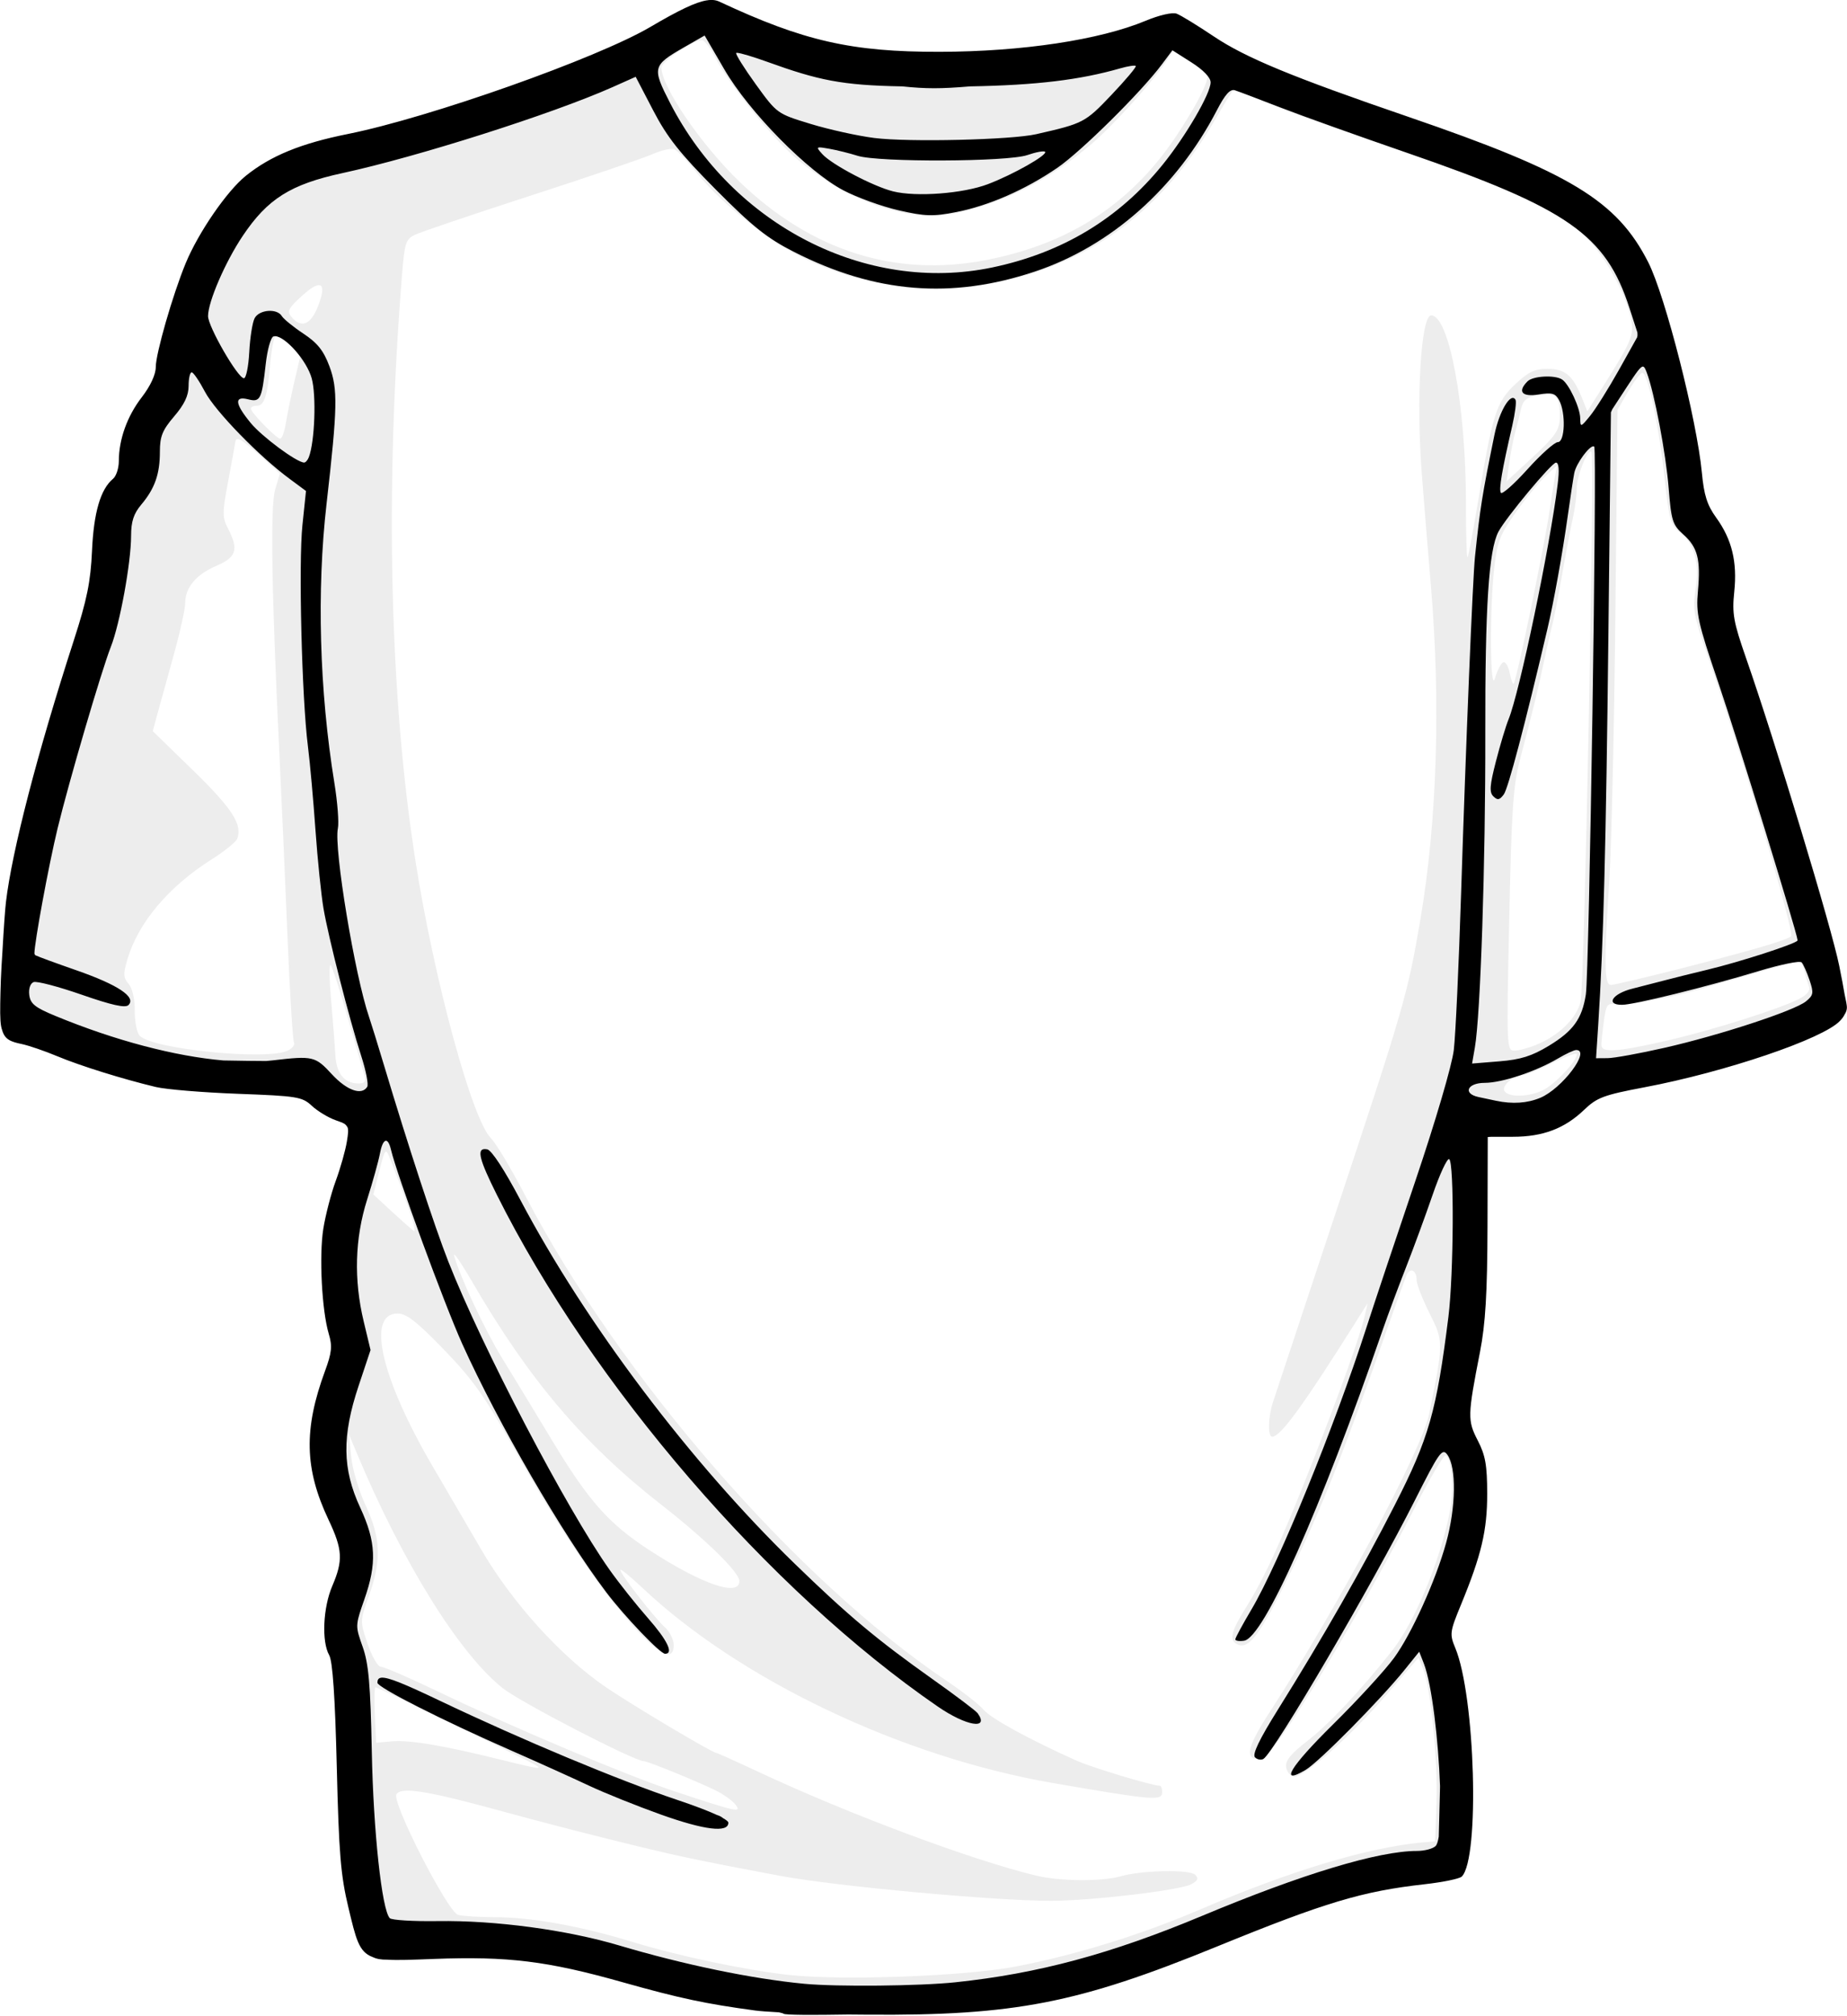 <?xml version="1.0" encoding="UTF-8"?><svg xmlns="http://www.w3.org/2000/svg" xmlns:xlink="http://www.w3.org/1999/xlink" height="795.8" preserveAspectRatio="xMidYMid meet" version="1.0" viewBox="-0.2 1.4 729.6 795.8" width="729.6" zoomAndPan="magnify"><g id="change1_1"><path d="m279.07 142.62c-3.244-0.014-16.755 7.105-23.125 12.188-3.607 2.878-41.346 17.27-67.281 25.656-29.333 9.485-37.744 11.801-53.469 14.781-24.619 4.666-38.647 15.469-50 38.469-3.215 6.514-7.033 16.945-8.469 23.188s-3.295 12.059-4.125 12.906-1.5 4.547-1.5 8.25c0 6.464-0.688 7.845-10.531 21.188-1.387 1.879-3.1 8.237-3.812 14.156-0.941 7.812-2.303 11.877-5.031 14.781-3.156 3.36-4.005 6.68-5.25 20.688-1.606 18.076-2.365 21.19-13.438 56.406-8.523 27.108-15.503 53.837-20.156 77-3.555 17.694-6.501 43.812-5.406 48.094 0.379 1.482 3.731 3.807 7.438 5.156l15.812 5.75c27.925 10.154 36.867 11.875 65.156 12.531l27.219 0.625 5.688 5.688c4.96 4.96 6.677 5.688 13.719 5.688 4.429 1e-5 8.063 0.519 8.062 1.188-0.005 3.277-8.672 35.69-10.5 39.281-3.3 6.483-4.486 27.051-2.312 39.781 2.914 17.066 2.54 22.889-2.531 39.688-5.375 17.804-4.852 23.68 3.875 43.562 5.814 13.246 6.165 19.782 1.719 31.062-3.703 9.395-4.156 18.07-1.219 23.219 1.378 2.415 2.329 16.162 3 43.25 0.995 40.146 3.906 62.923 8.625 67.781 1.569 1.615 4.266 1.766 11.625 0.594 10.822-1.724 47.065 0.143 59.844 3.094 4.462 1.03 16.892 4.316 27.594 7.281 19.496 5.402 47.809 11.38 59.969 12.656 3.567 0.374 22.201 0.487 41.375 0.25 28.242-0.35 38.082-1.117 51.875-3.969 28.83-5.961 43.27-10.546 74.688-23.781 34.565-14.562 59.88-22.277 79.812-24.312 8.15-0.832 11.412-1.881 12.562-4.031 2.066-3.86 1.986-38.558-0.125-54.5-0.924-6.976-3.216-17.16-5.094-22.625l-3.406-9.906 5.969-13.938c11.529-26.843 13.216-48.04 4.781-60.469-3.142-4.63-3.853-7.172-3.031-11 9.559-44.505 11.072-81.858 4.688-115.88l-1.031-5.469 11.156 1.25c20.153 2.277 28.744-0.01 38.5-10.281 3.503-3.688 6.68-5.181 12.969-6.031 19.822-2.681 45.884-9.449 66.719-17.344 19.36-7.336 19.01-6.725 13.812-23.875-1.764-5.822-5.468-18.628-8.219-28.438-6.635-23.659-16.206-54.521-26.125-84.188-7.261-21.717-7.988-25.166-7.031-33.406 1.357-11.695-1.124-20.956-7.031-26.219-4.264-3.799-4.721-5.28-5.719-19.312-1.022-14.37-7.306-43.662-10.781-50.156-0.875-1.636-1.594-4.794-1.594-7.031s-1.963-9.328-4.344-15.75c-6.562-17.703-18.94-30.154-40.156-40.406-8.98-4.34-26.18-11.247-38.219-15.375-65.394-22.422-78.472-27.768-94.875-38.656-7.667-5.089-10.001-5.928-12.781-4.594-14.617 7.016-56.572 13.25-89.219 13.25-32.698-3.7e-4 -55.625-4.516-79.562-15.656-4.459-2.075-9.757-3.772-11.75-3.781zm-2.188 6.469c0.938 0 3.166 2.841 4.938 6.312 5.845 11.456 23.105 32.784 33.406 41.281 20.174 16.64 43.733 24.53 61.844 20.688 19.568-4.152 36.578-12.829 53.719-27.375 8.476-7.193 24.49-24.945 29.625-32.812l2.625-3.969 6.719 4.438c3.695 2.445 6.719 5.189 6.719 6.094 0 3.857-10.175 21.285-18.562 31.812-17.184 21.568-39.613 34.681-69 40.344-35.639 6.867-68.743-3.621-97.062-30.781-15.181-14.56-31.031-37.689-31.031-45.281 0-2.281 12.656-10.75 16.062-10.75zm210.03 19.438c0.245 0 5.483 2.094 11.625 4.625s15.555 6.106 20.906 7.969l40.344 14c36.041 12.505 54.199 20.949 64.375 29.906 7.866 6.924 16.21 20.934 19.219 32.25 2.056 7.733 1.434 9.425-10.219 27.906l-6.562 10.406-2.25-5.562c-3.505-8.672-6.613-11.219-13.562-11.219-4.976 0-7.515 1.222-12.688 6.094-7.458 7.025-8.982 11.794-14.594 45.781-1.988 12.039-3.902 22.191-4.25 22.562s-0.625-9.323-0.625-21.562c0-38.311-6.624-73.969-13.719-73.969-4.057 0-6.004 32.762-3.719 62.438 0.955 12.41 1.997 25.228 3.625 44.594 3.874 46.09 2.39 92.872-4.156 131.31-5.055 29.684-6.338 34.194-33.969 117.41-12.467 37.545-23.394 70.511-24.281 73.25-1.948 6.015-2.131 13.656-0.312 13.656 3.339 0 12.298-12.348 34.125-47.031l3.562-5.656-1.094 4.844c-1.786 7.808-9.298 28.817-20.562 57.562-12.085 30.837-18.998 45.951-26.562 58-5.92 9.429-6.628 12.966-2.875 14.406 4.405 1.69 8.996-4.613 20.281-27.812 12.79-26.293 21.304-47.774 39.562-99.719 2.978-8.472 5.932-16.663 6.562-18.219 1.381-3.405 4.063-2.193 4.062 1.844 0 1.589 2.312 7.496 5.125 13.125 5.557 11.12 5.556 11.425-0.188 39.75-2.857 14.088-36.22 76.407-62.781 117.31-9.026 13.9-10.227 18.875-4.562 18.875 2.244 0 6.008-4.179 12.375-13.781 13.145-19.822 35.616-58.746 48.844-84.594 6.275-12.263 11.978-21.951 12.656-21.531 2.527 1.562 3.328 13.879 1.5 22.969-3.824 19.013-13.777 42.818-22.531 53.969-11.946 15.215-25.196 29.324-33.688 35.875-6.406 4.942-8.665 7.733-8.312 10.188 0.266 1.855 1.598 3.589 2.938 3.844 3.706 0.705 21.958-15.367 36.438-32.062l12.938-14.938 1.875 4.625c2.989 7.482 5.806 35.83 5.219 52.469l-0.531 15.406-4.875 0.438c-21.368 1.904-52.38 11.223-87.562 26.312-23.463 10.063-49.075 18.015-73.031 22.656-19.976 3.87-68.81 5.675-89.938 3.344-17.02-1.878-43.416-7.44-61.594-13-20.309-6.212-39.84-9.754-54.094-9.781-6.367-0.012-13.06-0.424-14.844-0.906-4.109-1.11-26.312-44.491-24.375-47.625 1.904-3.08 12.33-1.379 43.031 7.062 21.937 6.032 57.231 14.891 70.531 17.688 10.952 2.303 19.181 3.919 38.125 7.469 21.766 4.079 84.865 9.878 107 9.844 15.821-0.025 50.812-4.156 55.25-6.531 2.621-1.403 3.014-2.329 1.594-3.75-2.184-2.184-21.073-1.805-29.438 0.594-7.438 2.133-24.03 1.996-33.469-0.281-25.469-6.146-74.154-24.33-109.62-40.938-8.777-4.109-16.254-7.469-16.625-7.469-1.489 0-32.516-18.436-43.375-25.781-17.797-12.037-37.3-33.529-49.5-54.5-5.699-9.797-14.24-24.411-18.969-32.469-20.593-35.088-26.542-60.719-14.094-60.719 3.515 0 7.479 3.073 18.281 14.219 11.437 11.801 16.098 18.368 27.375 38.5 17.29 30.865 31.693 52.555 45.438 68.469 11.536 13.357 18 16.838 18 9.688 0-2.153-1.577-5.301-3.469-7-4.196-3.767-17.625-21.033-17.625-22.656 0-0.643 3.818 2.453 8.5 6.875 38.678 36.531 102.74 66.984 162.56 77.281 39.921 6.872 42.969 7.103 42.969 3.5 0-1.338-0.382-2.438-0.844-2.438-2.996 0-26.917-7.209-33.062-9.969-18.842-8.463-33.659-16.581-36.625-20.062-1.784-2.093-8.351-7.222-14.594-11.406-59.173-39.659-129.33-120.33-166.28-191.22-5.579-10.702-11.741-21.035-13.719-22.969-7.388-7.221-22.392-62.211-29.781-109.19-10.294-65.444-12.163-146.85-5.344-231.81 1.005-12.526 1.458-13.908 5.156-15.688 2.229-1.073 22.634-7.981 45.375-15.344s44.388-14.713 48.094-16.344 7.738-2.566 8.938-2.062 5.313 4.862 9.156 9.656c8.503 10.607 25.368 24.482 38.156 31.406 21.021 11.382 47.418 16.352 70.312 13.219 42.145-5.768 73.406-27.147 95.594-65.312 4.018-6.912 7.505-12.563 7.75-12.562zm-361.81 77.281c2.271-0.4 2.376 2.453 0.062 8.344-2.86 7.281-6.624 8.783-10.438 4.188-1.876-2.26-1.318-3.347 4.031-8.25 2.848-2.61 4.981-4.041 6.344-4.281zm-16.562 20c0.713 0 3.22 1.672 5.562 3.688l4.25 3.656-2.469 10.531c-1.356 5.788-2.874 13.25-3.406 16.594s-1.542 6.094-2.219 6.094c-1.528 0-11.594-10.284-11.594-11.844 0-0.626 1.008-1.125 2.25-1.125 3.082 0 4.315-3.757 5.406-16.625 0.511-6.02 1.506-10.969 2.219-10.969zm539.78 14.594c2.127 0 6.538 20.731 8.719 40.938 1.874 17.368 2.401 19.211 6.344 22.312 5.583 4.392 7.595 11.981 5.938 22.469-1.166 7.377-0.635 10.365 4.406 24.969 14.734 42.679 34.871 110.25 33.312 111.72-1.66 1.565-15.485 5.598-43.969 12.844-13.748 3.497-25.966 6.375-27.156 6.375-2.647 0-2.772-8.135-0.625-41.625 0.848-13.225 1.917-60.373 2.375-104.75l0.844-80.688 4.25-7.281c2.346-4.004 4.851-7.281 5.562-7.281zm-37.75 8.438c4.158 0.03 5.324 2.584 5.125 9.406-0.14 4.803-1.772 7.165-10.594 15.344l-10.406 9.656 1.031-7.219c0.566-3.977 1.612-9.418 2.344-12.094s1.779-6.837 2.312-9.25c0.768-3.477 2.186-4.632 6.812-5.5 1.296-0.243 2.415-0.351 3.375-0.344zm-517.16 17.688c1.133-0.009 3.489 1.778 8.125 5.938l8.562 7.688-1.875 6.469c-1.928 6.721-1.371 40.68 1.688 103.78 0.821 16.944 2.266 49.262 3.188 71.812s2.09 41.654 2.594 42.469-0.531 2.251-2.281 3.188c-7.767 4.157-54.312-0.522-58.781-5.906-1.05-1.265-1.874-5.718-1.844-9.906 0.033-4.571-0.954-8.763-2.438-10.469-2.104-2.419-2.166-3.857-0.438-9.719 4.239-14.372 16.248-28.637 33.031-39.25 5.179-3.275 9.821-7.002 10.312-8.281 2.144-5.588-1.886-11.881-17.281-26.875l-16.062-15.625 1.688-6.25c0.931-3.443 3.815-13.861 6.406-23.156s4.719-18.803 4.719-21.125c0-6.176 4.281-11.294 12.344-14.75 7.925-3.397 8.854-6.42 4.562-14.719-2.292-4.432-2.276-6.178-0.031-18.156 1.367-7.291 2.686-14.518 2.938-16.062 0.113-0.692 0.36-1.089 0.875-1.094zm534.47 4.938c0.109-0.003 0.225 0.038 0.312 0.125 1.38 1.38-2.761 211.44-4.281 217.19-1.732 6.551-8.498 13.129-17.312 16.812-3.123 1.305-7.08 2.375-8.812 2.375-3.076 0-3.133-1.229-2.062-51.5 0.933-43.817 1.573-53.274 4.312-63.625 4.933-18.642 7.108-27.51 9.344-38.125 1.127-5.351 2.605-11.918 3.312-14.594s2.496-11.778 3.969-20.25 3.38-18.48 4.219-22.219 1.531-9.042 1.531-11.812c0-4.539 3.834-14.325 5.469-14.375zm-13.219 5.438-0.906 4.875c-0.502 2.675-1.374 8.143-1.938 12.156-1.846 13.149-13.213 68.088-14.312 69.188-0.348 0.348-1.072-1.609-1.625-4.375s-1.737-4.58-2.625-4.031-2.3 3.333-3.125 6.188c-1.986 6.866-2.201-27.222-0.281-43.781 1.181-10.188 2.274-13.002 8.656-21.906 4.024-5.615 9.32-12.02 11.75-14.25l4.406-4.062zm94.531 195.94c1.434-0.111 2.413 0.976 3 3.312 0.546 2.174 1.415 5.046 1.938 6.406 0.628 1.636-0.647 3.301-3.75 4.906-7.766 4.016-34.199 12.363-52.312 16.531-19.53 4.494-25.938 4.933-25.938 1.75 0-1.213 0.452-5.474 1-9.469 0.897-6.546 1.351-7.187 4.781-6.531 3.546 0.678 22.847-2.861 33.938-6.219 2.675-0.81 11.443-3.328 19.469-5.625s15.793-4.549 17.25-4.969c0.224-0.064 0.42-0.078 0.625-0.094zm-579.12 1.281c0.034-0.015 0.055-0.005 0.094 0.031 0.626 0.576 3.699 10.045 6.844 21.062s6.123 21.314 6.594 22.875c0.608 2.016-0.063 2.844-2.281 2.844-5.766 0-8.893-3.838-9.312-11.438-0.219-3.963-0.976-13.786-1.688-21.812-0.667-7.525-0.755-13.338-0.25-13.562zm491.59 35.156c0.484-0.07 0.75-0.015 0.75 0.188 0 2.599-8.354 11.518-13.094 13.969-5.487 2.837-13.828 3.104-15.438 0.5-1.278-2.067 3.509-6.25 7.156-6.25 1.28 0 6.606-2.182 11.844-4.844 3.929-1.996 7.33-3.353 8.781-3.562zm-469.59 38.531c0.393 0.033 0.787 0.893 1.375 2.312 2.609 6.305 8.138 21.487 9.281 25.531 0.567 2.007 0.783 3.629 0.5 3.594s-4.033-3.314-8.344-7.281l-7.844-7.219 2.375-9.344c1.383-5.454 2.001-7.649 2.656-7.594zm26.938 40.688c0.615 0.208 3.495 4.541 7.281 11.062 22.212 38.255 43.929 63.811 74.531 87.688 17.49 13.646 30.812 26.66 30.812 30.125 0 6.3-14.675 1.303-35.219-12-16.352-10.589-24.281-19.516-38.781-43.562-7.199-11.939-16.168-26.676-19.906-32.75-6.574-10.681-16.416-31.715-18.75-40.031-0.117-0.418-0.111-0.579 0.031-0.531zm-41.562 71.062 3.062 7.312c17.968 42.916 40.358 78.992 57.531 92.688 7.066 5.635 52.045 28.888 55.906 28.906 1.613 0.007 22.995 8.785 29.031 11.906 2.651 1.371 5.779 3.635 6.938 5.031 3.044 3.668 0.695 3.143-24.219-5.156-19.21-6.399-63.92-25.256-93.656-39.531-10.92-5.242-20.834-9.531-22.031-9.531s-3.537-4.052-5.219-9c-3.052-8.979-3.067-9.027 0.531-19.062 5.001-13.945 4.672-22.806-1.312-35.594-2.703-5.777-5.263-14.416-5.719-19.219l-0.844-8.75zm10.438 99.719c0.396 0 10.102 4.588 21.562 10.188l33 16.125c14.055 6.862 13.823 6.95-5.688 2.125-21.97-5.433-35.42-7.699-42.375-7.094l-6.25 0.562-0.5-10.969c-0.264-6.019-0.146-10.938 0.25-10.938z" fill="inherit" fill-opacity=".071" transform="translate(.238 -131.81)"/><path d="m281 133.19c-0.34-0.016-0.692 0.008-1.062 0.031h-0.062c-0.285-0.001-0.62 0.06-0.969 0.125-0.039 0.007-0.085-0.008-0.125 0-4.456 0.705-11.091 3.904-22.312 10.5-21.093 12.398-87.246 35.797-119.44 42.25-18.602 3.729-30.52 8.605-40.344 16.5-7.495 6.023-18.815 22.48-23.812 34.625-5.128 12.461-11.781 35.587-11.781 40.906 0 2.943-2.123 7.489-5.531 11.906-5.768 7.475-9.047 16.61-9.062 25.219-5e-3 2.789-1.026 5.927-2.281 6.969-4.952 4.11-7.64 13.316-8.312 28.469-0.541 12.18-2.019 19.358-7.156 35.219-14.437 44.576-24.446 83.18-26.844 103.44-0.341 2.883-0.878 10.434-1.344 18.812-0.021 0.369-0.042 0.691-0.062 1.062-0.243 3.669-0.473 7.313-0.594 10.656-0.139 3.86-0.207 6.875-0.25 9.438-0.098 5.832 0.086 8.812 0.75 10.531 0.011 0.038 0.02 0.087 0.031 0.125 1.065 3.61 3.353 4.479 7.656 5.375 2.837 0.591 9.158 2.761 14.062 4.812 9.109 3.809 25.875 9.026 38.938 12.156 4.013 0.962 18.583 2.175 32.406 2.688 23.498 0.872 25.417 1.177 29.25 4.75 2.255 2.102 6.532 4.684 9.5 5.719 1.594 0.556 2.711 0.947 3.469 1.438l0.031 0.031c0.459 0.355 0.807 0.79 1.094 1.281 0.427 1.082 0.209 2.694-0.25 5.562-0.567 3.543-2.55 10.562-4.406 15.594s-4.049 13.524-4.906 18.875c-1.71 10.673-0.596 32.302 2.156 41.531 1.446 4.846 1.187 7.397-1.469 14.594-8.501 23.039-8.123 38.705 1.375 58.781 5.571 11.775 5.808 16.033 1.469 26.156-3.657 8.532-4.251 21.949-1.219 27.281 1.374 2.416 2.326 16.412 3 44.062 0.834 34.214 1.536 42.91 4.625 55.719 2.925 12.127 4.012 17.328 9.469 19.375l0.094 0.031c1.544 0.767 3.399 1.073 5.688 1.031 4.273 0.291 10.069 0.033 18.344-0.281 29.4-1.115 44.982 0.81 74.688 9.188 22.45 6.332 32.888 8.54 52.312 11.156 1.834 0.247 5.209 0.497 9.406 0.719 1.023 0.222 1.747 0.434 1.875 0.562 0.526 0.526 11.398 0.549 25.438 0.312h0.375c2.498 0.038 5.013 0.045 7.5 0.062 57.923 0.402 82.908-4.464 137.81-26.875 42.739-17.445 57.49-21.865 82.156-24.625 7.162-0.801 13.753-2.159 14.625-3.031 7.16-7.161 5.313-71.357-2.594-90.281-2.262-5.413-2.133-6.354 2.219-16.906 8.134-19.726 10.42-29.388 10.406-43.969-0.011-11.178-0.707-15.148-3.719-20.969-4.095-7.913-4.055-9.757 0.875-34.969 2.16-11.047 2.892-23.162 2.969-49.781l0.094-35.062 1.562-0.094h8.375c11.834 2e-5 20.431-3.246 28.156-10.656 5.037-4.832 7.705-5.84 23.781-8.875 32.034-6.048 70.671-19.157 77.25-26.219 0.802-0.861 1.386-1.57 1.781-2.406l0.031-0.062c0.635-0.959 0.938-1.915 0.938-2.875 0-0.772-0.349-2.65-0.906-5.156-0.434-2.723-1.129-6.261-2.125-11.25-2.963-14.84-25.206-88.229-36.844-121.59-4.943-14.17-5.524-17.468-4.625-26.031 1.243-11.843-0.931-20.731-7.125-29.281-3.574-4.934-4.828-8.886-5.656-17.688-1.968-20.922-14.43-69.822-21.188-83.125-12.348-24.31-30.801-35.504-94.719-57.406-45.816-15.7-64.266-23.304-76.875-31.75-6.489-4.347-13.109-8.408-14.719-9-1.674-0.616-6.873 0.579-12.156 2.781-18.213 7.591-48.836 12.21-81.406 12.281-34.806 0.076-53.819-4.255-87.063-19.812-0.81-0.379-1.698-0.608-2.719-0.656zm-3.125 14.062c0.012 0.005 0.019-0.006 0.031 0 0.01 0.005 0.021 0.026 0.031 0.031l7.75 13.312c9.792 16.853 32.951 40.348 47.031 47.75 5.368 2.822 15.21 6.39 21.875 7.906 10.488 2.385 13.523 2.467 22.656 0.688 12.858-2.506 27.288-8.801 39.969-17.469 9.392-6.419 33.211-29.978 41.281-40.812l4.188-5.594 7.531 4.781c4.675 2.953 7.561 5.966 7.562 7.875 0.004 4.412-9.78 21.193-18.969 32.531-17.248 21.284-39.658 34.78-67.375 40.562-49.622 10.352-102.3-16.559-127.19-64.969-7.146-13.899-6.928-14.789 5.375-21.875l8.25-4.719zm12.875 6.812c1.396 0.084 6.319 1.547 11.906 3.562 20.163 7.273 29.339 9.265 53.344 9.688 9.32 0.972 15.285 0.972 26.719 0 26.339-0.471 43.492-2.57 59.375-7.125 3.018-0.866 5.774-1.288 6.125-0.938s-3.983 5.505-9.625 11.438c-10.396 10.931-11.051 11.252-29.719 15.5-9.865 2.245-50.353 3.204-63.906 1.5-6.611-0.831-17.948-3.345-25.219-5.562-13.183-4.021-13.261-4.04-21.656-15.656-4.63-6.407-8.092-11.97-7.719-12.344 0.047-0.047 0.176-0.074 0.375-0.062zm-40.094 9.469c0.012 0.001 0.019 0.03 0.031 0.031l6.906 13.25c5.52 10.611 10.519 16.934 24.781 31.281 14.559 14.646 20.275 19.196 30.844 24.562 32.117 16.307 62.147 18.753 95.156 7.75 29.99-9.997 55.99-33.028 71.906-63.719 3.212-6.193 5.198-8.429 7.062-7.844 1.431 0.449 9.559 3.531 18.031 6.812s30.993 11.33 50.063 17.906c63.464 21.885 78.451 32.339 87.781 61.219l3.156 9.719c0.021 0.34 0.033 0.69 0.031 1-0.002 0.233-0.056 0.511-0.125 0.844l-7.156 12.812c-4.181 7.448-9.329 15.64-11.438 18.219-3.732 4.564-3.85 4.598-3.906 0.969-0.065-4.185-4.405-13.492-7.156-15.312-2.845-1.882-11.517-1.421-13.656 0.719-4.076 4.075-2.219 6.247 4.406 5.188 5.317-0.85 6.602-0.475 8.094 2.312 2.666 4.981 2.294 16.5-0.531 16.5-1.267 0-6.655 4.8-11.969 10.688s-10.053 10.086-10.531 9.312c-0.853-1.381 0.4-8.744 4.5-26.5 1.133-4.905 1.704-9.492 1.281-10.219-1.832-3.152-6.394 4.428-8.312 13.812-4.897 23.956-5.641 28.636-7.688 48.062-0.905 8.591-3.617 74.198-5.5 133.19-0.897 28.092-2.182 55.828-2.875 61.625-0.721 6.031-7.244 28.214-15.25 51.875-7.695 22.741-16.347 48.644-19.219 57.562-12.608 39.152-34.631 93.138-45.438 111.38-3.527 5.953-6.406 11.269-6.406 11.844s1.553 0.816 3.469 0.531c7.702-1.146 30.015-51.145 54.844-122.94 2.005-5.797 6.084-16.732 9.062-24.312s7.731-20.514 10.562-28.75 5.778-14.579 6.562-14.094c2.001 1.237 1.777 45.509-0.312 62.219-4.656 37.235-7.727 48.011-21.188 74.312-13.078 25.555-28.201 52.012-46.406 81.156-7.152 11.449-9.948 17.302-8.812 18.438 0.914 0.914 2.419 1.196 3.344 0.625 4.233-2.616 43.107-68.989 59.844-102.16 9.571-18.966 10.793-20.657 12.781-17.938 3.656 5.001 3.435 20.675-0.469 34.812-4.112 14.891-13.663 35.977-20.562 45.406-3.589 4.905-14.47 16.763-24.188 26.344-16.92 16.682-21.41 24.168-10.75 17.875 5.22-3.082 29.313-27.415 38.969-39.344l5.906-7.312 1.812 4.625c3.25 8.392 5.772 30.694 6.406 48.344-0.001 0.146 0.001 0.291 0 0.438-0.013 1.349-0.058 2.688-0.094 4.031l-0.406 15.531v0.031c-0.304 1.887-0.718 3.187-1.25 3.719-1.07 1.07-4.394 1.938-7.375 1.938-15.194 0-45.306 9.093-84.719 25.562-36.185 15.12-64.906 22.841-97.562 26.281-14.145 1.49-46.86 1.816-59.719 0.594-20.692-1.967-47.525-7.523-73.219-15.156-20.705-6.151-48.931-9.93-71.625-9.594-9.656 0.143-18.166-0.379-18.906-1.156-3.125-3.285-6.46-34.087-7.094-65.531-0.542-26.871-1.241-34.913-3.625-41.625-1.396-3.93-2.134-6.054-2.125-8.281 0.012-0.315 0.039-0.648 0.062-0.969 0.005-0.073 0.025-0.146 0.031-0.219 0.249-2.137 1.131-4.693 2.688-9.125 5.032-14.328 4.647-22.837-1.625-36.344-7.071-15.228-7.244-28.241-0.625-48.031l4.719-14.156-2.688-11.219c-3.978-16.479-3.521-32.859 1.344-48.188 2.228-7.02 4.485-15.149 5.031-18.062 1.153-6.144 3.133-6.895 4.375-1.656 2.411 10.168 21.091 61.028 28.188 76.75 14.071 31.17 39.554 75.102 56.844 97.969 7.209 9.534 21.35 24.312 23.25 24.312 3.496 0 0.95-5.301-6.781-14.094-4.554-5.18-11.398-13.774-15.188-19.125-16.9-23.866-50.422-87.919-63.656-121.62-5.43-13.828-15.838-45.609-25.5-77.812-2.408-8.026-5.015-16.427-5.781-18.656-5.648-16.443-13.977-66.71-12.344-74.5 0.48-2.288-0.144-10.357-1.375-17.938-5.931-36.526-7.021-75.945-3.094-110.25 4.355-38.041 4.491-45.266 1.125-54.281-2.308-6.181-4.721-9.193-10.281-12.875-3.993-2.644-7.818-5.771-8.531-6.938-1.906-3.118-8.897-2.561-10.719 0.844-0.867 1.619-1.821 7.637-2.125 13.375s-1.258 10.379-2.125 10.344c-2.448-0.1-14.156-20.383-14.156-24.531 0-5.679 6.795-21.381 13.688-31.656 9.834-14.661 18.909-20.368 39.438-24.812 29.538-6.395 82.792-23.324 106.53-33.875l9.25-4.125zm72.563 27.875c0.657-0.031 1.932 0.178 3.938 0.531 3.042 0.535 8.066 1.796 11.188 2.781 8.269 2.61 59.242 2.395 67-0.281 3.404-1.175 6.575-1.769 7.031-1.312 1.189 1.189-12.565 8.977-22.562 12.781-9.821 3.737-28.364 5.138-37.5 2.844-7.827-1.966-24.18-10.57-27.906-14.688-1.683-1.86-2.283-2.604-1.188-2.656zm-214.91 74.531c4.046 0.153 12.414 9.59 14.375 16.594 1.885 6.731 1.222 25.04-1.125 31.156-0.454 1.182-1.302 2.142-1.875 2.125-2.963-0.088-16.61-10.193-21.063-15.594-6.284-7.623-6.64-10.775-1.062-9.375 4.844 1.216 5.404 0.102 6.969-13.906 0.631-5.652 2-10.564 3.031-10.906 0.228-0.076 0.48-0.104 0.75-0.094zm540.25 12c0.583 0.034 0.958 0.91 1.5 2.344 3.029 8.01 7.563 31.898 8.656 45.625 1.017 12.773 1.545 14.5 5.719 18.219 5.741 5.115 6.983 9.87 5.844 22.438-0.81 8.936-0.044 12.324 7.969 35.906 7.682 22.607 31.019 98.377 31.375 101.81-0.013 0.094-4e-3 0.187-0.031 0.281-1.328 1.462-22.764 8.397-35.594 11.469-5.797 1.388-13.097 3.204-16.219 4.031s-9.139 2.373-13.375 3.438c-7.913 1.988-10.756 6.375-4.125 6.375 4.682 0 33.516-7.105 53.781-13.25 8.802-2.669 16.524-4.24 17.188-3.5s2.076 3.91 3.125 7.031c1.703 5.067 1.537 5.954-1.438 8.375-4.527 3.684-34.201 13.41-55.969 18.344-9.81 2.224-19.876 4.054-22.375 4.062l-4.562 0.031 0.875-13.375c2.049-31.726 3.071-70.735 4-153.66l1-87.938c0.166-0.392 0.354-0.8 0.562-1.25l5.75-8.812c3.817-5.81 5.372-8.057 6.344-8zm-573.28 2.25c0.67 0 3.022 3.457 5.25 7.688 4.051 7.692 21.473 25.57 33.531 34.438l6.375 4.719-1.406 13.469c-1.575 14.869-0.255 68.156 2.156 87.219 0.846 6.689 2.181 21.657 3 33.25s2.252 25.462 3.156 30.812c1.923 11.381 10.179 43.644 14.969 58.469 1.836 5.682 2.88 11.082 2.312 12-2.178 3.524-8.048 1.445-13.969-4.969-6.577-7.124-7.439-7.336-23.375-5.469-0.839 0.098-1.721 0.18-2.594 0.25l-7.219-0.062c-3.694-0.041-6.803-0.1-9.656-0.156-19.177-1.669-42.689-7.806-66.469-17.625-7.99-3.299-9.797-4.782-10.219-8.25-0.302-2.483 0.408-4.559 1.719-5.062 1.226-0.47 9.757 1.762 18.969 4.969 11.931 4.153 17.26 5.334 18.5 4.094 3.157-3.157-4.134-7.997-20.656-13.75-8.145-2.836-15.036-5.364-16.188-5.938-0.121-0.191-0.226-0.391-0.312-0.594-0.043-4.102 5.58-34.701 9.156-49.469 4.465-18.44 17.326-62.256 21.031-71.656 3.58-9.083 7.993-33.263 8-43.812 0.004-5.689 1.022-8.768 4.031-12.344 5.346-6.353 7.344-12.032 7.344-20.875 0-6.043 0.983-8.509 5.656-13.969 4.015-4.691 5.688-8.192 5.688-12 0-2.961 0.548-5.375 1.219-5.375zm553.75 29.219c0.112 0.013 0.202 0.046 0.281 0.125 1.195 1.195-1.967 207.66-3.312 216.28-1.495 9.584-4.961 14.393-14.625 20.25-6.689 4.054-11.156 5.455-19.5 6.125l-10.812 0.875 1.094-6.312c2.227-12.805 4.222-72.634 4.125-123.88-0.095-50.152 1.358-72.518 5.188-79.75 2.956-5.583 21.028-27.281 22.719-27.281 1.169 0 1.391 2.857 0.688 8.531-3.099 24.981-15.068 82.205-19.406 92.812-1.094 2.675-3.335 10.154-5 16.625-2.435 9.464-2.645 12.158-1 13.781 1.634 1.611 2.461 1.471 4.125-0.781 1.714-2.32 8.357-27.464 17.219-65.281 2.539-10.834 5.992-30.045 8.031-44.594 1.063-7.58 2.231-15.248 2.594-17.031 0.766-3.766 5.911-10.692 7.594-10.5zm-6.844 238.31c5.922 0-5.553 15.267-14.188 18.875-5.116 2.138-10.949 2.542-17.5 1.156l-6.906-1.469c-6.301-1.345-4.424-5.594 2.469-5.594 6.764 0 20.206-4.473 28.938-9.625 3.122-1.842 6.347-3.344 7.188-3.344zm-430.94 39.125c-3.487-0.186-2.278 4.316 4.594 18.062 37.479 74.977 107.39 156.08 174.13 201.97 11.292 7.765 20.532 9.314 15.781 2.656-0.655-0.918-8.687-6.978-17.844-13.469-21.96-15.567-33.242-25.01-54.469-45.594-41.049-39.805-82.442-94.642-108.31-143.53-6.28-11.868-11.362-19.666-13.094-20-0.274-0.053-0.549-0.081-0.781-0.094zm-40.969 208.66c-1.216 0.099-1.625 0.799-1.625 2 0 1.834 25.544 14.782 52.406 26.562 10.853 4.76 24.851 11.087 31.094 14.031s19.011 8.062 28.375 11.406c17.312 6.184 26.75 7.337 26.75 3.25 0-0.431-0.789-1.05-2.125-1.812l-0.062-0.062c-0.585-0.481-1.375-0.892-2.188-1.125l-0.094-0.031c-3.459-1.614-8.801-3.647-15.812-6-23.112-7.757-61.204-23.648-93.438-39-14.11-6.72-20.605-9.437-23.281-9.219z" fill="inherit" transform="translate(.238 -131.81)"/></g></svg>